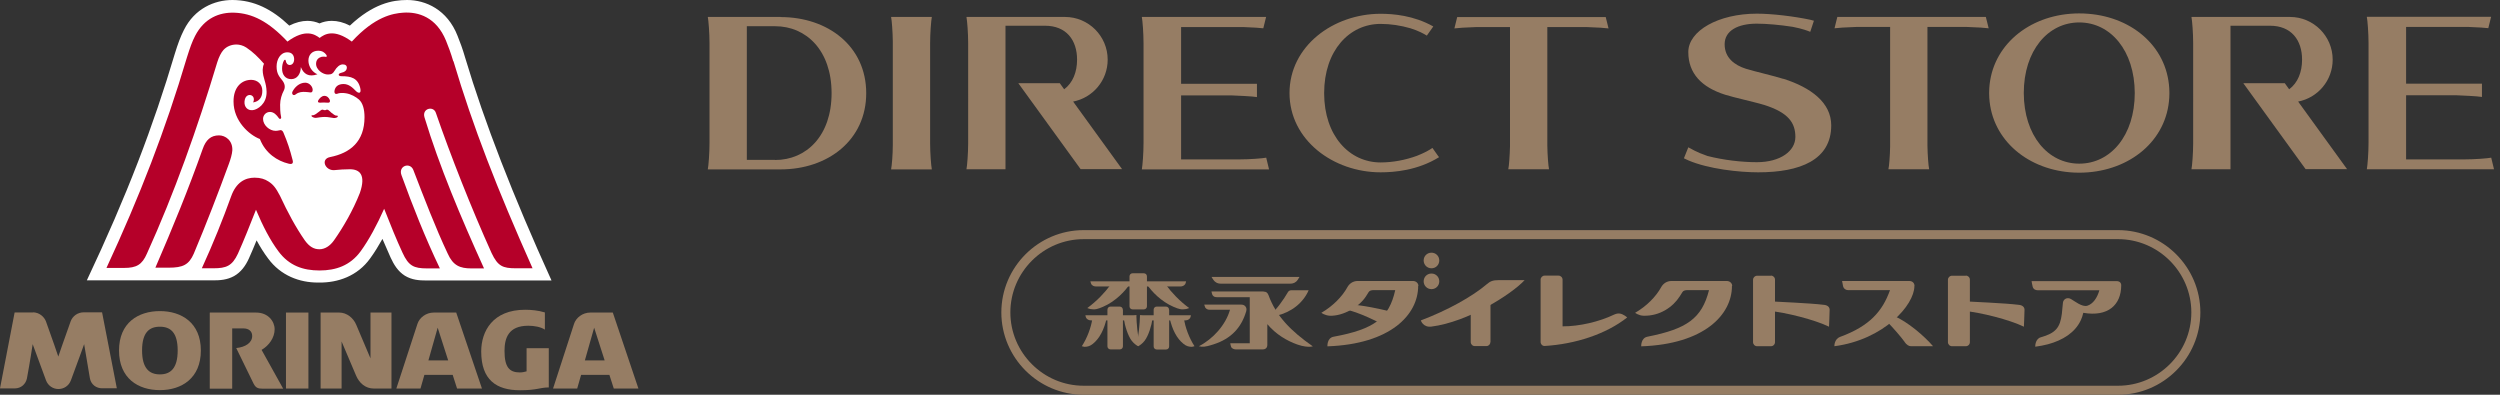 <?xml version="1.0" encoding="UTF-8"?>
<svg id="b" data-name="デザイン" xmlns="http://www.w3.org/2000/svg" viewBox="0 0 205 32.37">
  <rect x="0" y="0" width="205" height="32.37" fill="#333333" stroke="none"/>
  <defs>
    <style>
      .c {
        fill: #fff;
      }

      .d {
        fill: none;
        stroke: #967d64;
        stroke-miterlimit: 10;
        stroke-width: .74px;
      }

      .e {
        fill: #967d64;
      }

      .f {
        fill: #b50029;
      }
    </style>
  </defs>
  <g>
    <g>
      <path class="e" d="M177.89,7.63h0v-.04c-.02-3.6-2.92-6.17-6.66-6.46-.24-.02-.48-.03-.73-.03s-.49,.01-.74,.03c-3.7,.3-6.62,2.87-6.65,6.45,0,.02,0,.03,0,.05h0s0,.04,0,.05c.03,3.58,2.95,6.15,6.65,6.45,.24,.02,.49,.03,.74,.03s.49-.01,.73-.03c3.74-.3,6.64-2.87,6.66-6.46v-.04h0Zm-7.39,5.79c-2.56,0-4.54-2.3-4.55-5.79,0-3.49,1.99-5.79,4.55-5.79s4.54,2.3,4.55,5.79c0,3.49-1.99,5.79-4.55,5.79Z"/>
      <path class="e" d="M146.24,6.47c-.71-.23-2.4-.62-3.07-.83-.92-.29-1.75-.89-1.75-2.01s1.09-1.69,2.64-1.69c.81,0,1.91,.1,2.94,.26,.82,.16,1.25,.33,1.44,.41l.3-.91-.3-.08c-1.32-.28-3.13-.5-4.38-.5-3.14,0-5.62,1.4-5.62,3.15s1.09,2.89,3.03,3.5c.65,.21,2.59,.64,3.21,.84,1.98,.63,2.54,1.47,2.54,2.62s-1.22,2.07-3.16,2.07c-1.27,0-2.76-.18-4.05-.51-.91-.31-1.37-.61-1.57-.71l-.36,.9,.36,.17c1.66,.71,4.18,.98,5.73,.98,3.42,0,5.99-1,5.99-3.85,0-1.88-1.69-3.11-3.92-3.82Z"/>
      <path class="e" d="M117.91,12.83l.03-.02-.48-.68c-.26,.18-.66,.41-1.28,.65-.93,.34-1.96,.54-2.97,.54-2.56,0-4.63-2.18-4.63-5.68s2.07-5.68,4.63-5.68c.83,0,1.66,.13,2.45,.36,.67,.21,1.08,.44,1.34,.6l.53-.75c-1.61-.91-3.31-1.04-4.32-1.04-3.88,0-7.47,2.65-7.47,6.5s3.59,6.5,7.47,6.5c1.11,0,3.03-.15,4.79-1.24l-.05-.08h-.04Z"/>
      <path class="e" d="M64.01,1.39h-5.97c.06,.31,.14,1.33,.14,2.16h0V11.73h0c0,.83-.08,1.85-.14,2.16h5.97c3.88,0,7.02-2.4,7.02-6.25s-3.14-6.24-7.02-6.24Zm-.45,11.72h-2.32V2.15h2.32c2.56,0,4.63,1.99,4.63,5.49s-2.07,5.48-4.63,5.48Z"/>
      <path class="e" d="M76.27,11.73h0V3.55h0c0-.83,.08-1.84,.14-2.16h-3.34c.06,.29,.13,1.21,.14,2.01V11.88c0,.8-.08,1.71-.14,2.01h3.34c-.06-.31-.14-1.33-.14-2.16Z"/>
      <path class="e" d="M87.99,8.33c1.62-.31,2.84-1.73,2.84-3.44,0-1.93-1.57-3.5-3.5-3.5h-8.08c.06,.31,.14,1.33,.14,2.16h0V11.73h0c0,.82-.08,1.84-.14,2.15h3.2V2.11h3.24c1.75,0,2.63,1.18,2.63,2.78,0,1.02-.35,1.91-1.06,2.43l-.36-.5h-3.4l5.11,7.05h3.4l-4.02-5.55Z"/>
      <path class="e" d="M104.06,13.88l-.23-.95c-.31,.06-1.36,.14-2.19,.14h-4.79V7.82h4.08c.35,.01,1.86,.08,2.14,.14v-1.09s-1.18,0-2.05,0h-4.17V2.22h5.14c.73,.02,1.45,.08,1.6,.1l.23-.93h-10.19c.06,.31,.14,1.33,.14,2.16V11.73c0,.83-.08,1.85-.14,2.16h10.42Z"/>
      <path class="e" d="M204.51,13.88l-.23-.95c-.31,.06-1.36,.14-2.19,.14h-4.79V7.81h4.08c.35,.01,1.86,.08,2.14,.14v-1.09s-1.18,0-2.05,0h-4.17V2.21h5.14c.73,.02,1.45,.08,1.6,.1l.23-.93h-10.19c.06,.31,.14,1.33,.14,2.16V11.72c0,.83-.08,1.85-.14,2.16h10.42Z"/>
      <path class="e" d="M188.44,8.33c1.62-.31,2.84-1.73,2.84-3.44,0-1.93-1.57-3.5-3.5-3.5h-8.08c.06,.31,.14,1.33,.14,2.16h0V11.73h0c0,.82-.08,1.84-.14,2.15h3.2V2.11h3.24c1.75,0,2.63,1.18,2.63,2.78,0,1.02-.35,1.91-1.06,2.43l-.36-.5h-3.4l5.11,7.05h3.4l-4.02-5.55Z"/>
      <path class="e" d="M130.12,2.22c.79,.02,1.61,.08,1.78,.11l-.23-.93h-12.18l-.23,.93c.17-.03,.99-.09,1.78-.11h2.78V12.01c-.02,.76-.08,1.6-.14,1.87h3.34c-.06-.29-.13-1.18-.14-1.97V2.22h3.23Z"/>
      <path class="e" d="M161.29,2.21c.79,.02,1.61,.08,1.78,.11l-.23-.93h-12.18l-.23,.93c.17-.03,.99-.09,1.78-.11h2.78V12.01c-.01,.76-.08,1.6-.14,1.87h3.34c-.06-.29-.13-1.18-.14-1.97V2.21h3.23Z"/>
    </g>
    <g>
      <g>
        <path class="e" d="M171.15,25.07c-.41,.13-1.05-.39-1.33-.55-.34-.19-.64,.04-.66,.31-.02,.27-.04,.46-.09,.91-.14,1.1-.48,1.57-1.73,1.92-.12,.03-.2,.1-.27,.18-.05,.06-.08,.12-.11,.19-.06,.15-.07,.31-.07,.37,0,.02,0,.03,0,.03,.36-.05,.7-.11,1.04-.2,1.22-.33,2.23-.96,2.7-1.98,.09-.19,.15-.39,.2-.6h0c2.02,.35,3.11-.64,3.11-2.26,0-.19-.12-.34-.39-.34h-6.96s.05,.34,.09,.46c.06,.22,.25,.29,.4,.29h5.07c-.18,.63-.52,1.12-.99,1.27Z"/>
        <g>
          <g>
            <g>
              <g>
                <path class="e" d="M126.33,28.04c0,.18,.14,.33,.32,.33,2.52-.15,5.05-.97,6.78-2.34,0,0-.32-.29-.62-.32-.16-.02-.3,.02-.46,.09-1.2,.58-2.86,.97-4.22,.96v-3.83c0-.18-.15-.33-.33-.33h-1.14c-.18,0-.33,.15-.33,.33h0v5.1Z"/>
                <path class="e" d="M114.65,25.71c-1.17-.32-3.15-.77-4.44-.77l.02,.41c1.2,.23,2.83,1.07,3.49,1.45l.92-1.09Z"/>
                <g>
                  <path class="e" d="M105.81,23.26c.22,0,.43-.07,.6-.31,.1-.15,.15-.24,.15-.24h-7.21s.04,.09,.15,.24c.17,.24,.38,.31,.6,.31h5.73Z"/>
                  <path class="e" d="M105.6,23.97c-.31,.55-.95,1.45-1.41,1.82l.48,.1c1.22-.29,2.18-1.04,2.64-2.09h-1.41c-.16,0-.25,.08-.3,.17Z"/>
                  <path class="e" d="M103.61,23.9h-4.27s.05,.25,.08,.29c.09,.12,.16,.18,.38,.18h2.68v3.78h-1.6s.05,.27,.08,.32c.09,.12,.22,.18,.38,.18h2.21c.24,0,.37-.15,.37-.36v-1.71c.71,.84,1.59,1.36,2.46,1.67,.48,.17,.88,.2,1.06,.18,.09,0,.21-.03,.21-.03-1.79-1.25-3-2.47-3.63-4.19-.07-.19-.18-.3-.41-.3Z"/>
                  <path class="e" d="M101.8,24.98h-3.05s.05,.19,.08,.24c.09,.12,.19,.18,.38,.18h1.65c-.36,1.26-1.4,2.4-2.55,2.99,0,0,.12,.03,.23,.04,.28,.02,.62-.08,.96-.19,1.49-.47,2.31-1.42,2.69-2.72,.09-.3-.11-.54-.39-.54Z"/>
                </g>
                <g>
                  <path class="e" d="M161.12,24.71c.56,.04,3.26,.14,4.45,.29,.32,.04,.44,.22,.44,.4,0,.24-.05,1.39-.05,1.39-1.19-.58-3.54-1.17-4.93-1.3l.09-.78Z"/>
                  <path class="e" d="M161.2,22.61h-1.14c-.18,0-.33,.15-.33,.33v5.12c0,.18,.15,.33,.33,.33h1.14c.18,0,.33-.15,.33-.33v-5.13c0-.18-.15-.33-.33-.33Z"/>
                </g>
                <g>
                  <path class="e" d="M145.14,24.71c.56,.04,3.26,.14,4.45,.29,.32,.04,.44,.22,.44,.4,0,.24-.05,1.39-.05,1.39-1.19-.58-3.54-1.17-4.93-1.3l.09-.78Z"/>
                  <path class="e" d="M145.22,22.61h-1.14c-.18,0-.33,.15-.33,.33v5.12c0,.18,.15,.33,.33,.33h1.14c.18,0,.33-.15,.33-.33v-5.13c0-.18-.15-.33-.33-.33Z"/>
                </g>
                <path class="e" d="M156.19,28.06c.14,.2,.32,.33,.51,.33h1.81c-.7-.82-2.08-2.01-3.22-2.49l-.57,.45c.57,.59,1.16,1.27,1.47,1.7Z"/>
                <g>
                  <path class="e" d="M116.51,26.28s.18,.59,.87,.5c2.99-.38,6.56-2.64,7.64-3.81h-2.11c-.5,0-.71,.09-1,.34-1.16,.99-3.19,2.13-5.39,2.96Z"/>
                  <path class="e" d="M122.22,28.06v-3.96l-1.62,.79v3.16c0,.18,.15,.33,.33,.33h.95c.18,0,.33-.15,.33-.33Z"/>
                </g>
              </g>
              <g>
                <g>
                  <g>
                    <path class="e" d="M96.8,23.49c.15,0,.29-.06,.38-.18,.04-.05,.08-.24,.08-.24h-7.85s.05,.19,.08,.24c.09,.12,.22,.18,.38,.18h6.94Z"/>
                    <path class="e" d="M89.16,25.26s.18,.07,.24,.08c.39,.07,.6,.01,1.04-.18,1.03-.44,1.82-1.29,2.16-1.81h-1.53c-.49,.66-1.11,1.32-1.91,1.91Z"/>
                    <path class="e" d="M97.51,25.26s-.18,.07-.24,.08c-.39,.07-.6,.01-1.04-.18-1.03-.44-1.82-1.29-2.16-1.81h1.53c.49,.66,1.11,1.32,1.91,1.91Z"/>
                  </g>
                  <g>
                    <path class="e" d="M90.75,26.08h-1.17c-.09,.75-.45,1.67-.87,2.31,0,0,.17,.04,.21,.05,.26,0,.47-.06,.7-.25,.55-.44,.92-1.17,1.13-2.11Z"/>
                    <path class="e" d="M95.91,26.08h1.17c.09,.75,.45,1.67,.87,2.31,0,0-.17,.04-.21,.05-.26,0-.47-.06-.7-.25-.55-.44-.92-1.17-1.13-2.11Z"/>
                    <path class="e" d="M89.46,26.27c-.15,0-.29-.06-.38-.18-.04-.05-.08-.24-.08-.24h4.19l-.17,.42h-3.56Z"/>
                    <path class="e" d="M93.19,25.85l-1.04,.26c.08,.59,.33,1.41,.65,1.83,.16,.21,.38,.38,.53,.45l.12-.22c-.17-.68-.25-1.62-.27-2.32Z"/>
                  </g>
                  <g>
                    <path class="e" d="M97.2,26.27c.15,0,.29-.06,.38-.18,.04-.05,.08-.24,.08-.24h-4.19l.17,.42h3.56Z"/>
                    <path class="e" d="M93.47,25.85l1.04,.26c-.08,.59-.33,1.41-.65,1.83-.16,.21-.38,.38-.53,.45l-.12-.22c.17-.68,.25-1.62,.27-2.32Z"/>
                  </g>
                </g>
                <path class="e" d="M93.8,22.41h-.94c-.13,0-.24,.11-.24,.25v2.46c0,.14,.11,.25,.25,.25h.93c.14,0,.25-.11,.25-.25v-2.46c0-.14-.11-.25-.25-.25Z"/>
                <path class="e" d="M92.07,25.39c0-.14-.11-.25-.25-.25h-.76c-.14,0-.25,.11-.25,.25h0v3.01h0c0,.14,.11,.25,.25,.25h.77c.14,0,.25-.11,.25-.25h0v-3h0Z"/>
                <path class="e" d="M95.86,25.39c0-.14-.11-.25-.25-.25h-.76c-.14,0-.25,.11-.25,.25v3.02c0,.14,.11,.25,.25,.25h.77c.14,0,.25-.11,.25-.25h0v-3h0Z"/>
              </g>
            </g>
            <path class="e" d="M156.99,23.46c0-.23-.14-.41-.42-.42h-5.52s.06,.3,.08,.42c.05,.23,.25,.33,.4,.33h3.45c-.61,1.71-1.65,2.94-4.08,3.83-.51,.19-.48,.77-.48,.77,4.06-.53,6.56-3.38,6.56-4.93Z"/>
            <path class="e" d="M142.04,23.44c0-.2-.18-.4-.45-.4h-4.52c-.4,0-.7,.22-.86,.52-.43,.78-1.21,1.56-2.13,2.09,0,0,.29,.23,.7,.24,1.32,.03,2.39-.7,2.96-1.59,.09-.14,.14-.21,.22-.35,.08-.12,.22-.16,.42-.16h1.76c-.59,2.32-1.81,3.18-5.05,3.82-.55,.11-.51,.79-.51,.79,5.17-.18,7.44-2.59,7.44-4.95Z"/>
            <path class="e" d="M116.31,23.44c0-.2-.18-.4-.45-.4h-4.52c-.4,0-.7,.22-.86,.52-.43,.78-1.21,1.56-2.13,2.09,0,0,.29,.22,.7,.24,1.06,.04,2.39-.7,2.96-1.59,.09-.14,.14-.21,.22-.35,.08-.12,.22-.16,.42-.16h1.76c-.51,2.29-1.71,3.21-5.05,3.82-.56,.1-.51,.79-.51,.79,5.17-.18,7.44-2.59,7.44-4.95Z"/>
          </g>
          <path class="e" d="M117.38,22c-.35,0-.64-.28-.64-.64s.28-.64,.64-.64,.64,.28,.64,.64-.28,.64-.64,.64Z"/>
          <path class="e" d="M117.38,23.71c-.35,0-.64-.28-.64-.64s.28-.64,.64-.64,.64,.28,.64,.64-.28,.64-.64,.64Z"/>
        </g>
      </g>
      <path class="d" d="M173.68,32H88.86c-3.51,0-6.38-2.87-6.38-6.38h0c0-3.51,2.87-6.38,6.38-6.38h84.82c3.51,0,6.38,2.87,6.38,6.38h0c0,3.51-2.87,6.38-6.38,6.38Z"/>
    </g>
  </g>
  <g>
    <g>
      <path class="e" d="M2.71,25.62H1.2l-1.2,6.23H1.21c.53,0,.91-.37,1-.83,.22-1.16,.47-2.8,.47-2.8,0,0,.5,1.36,1.09,2.96,.17,.46,.59,.72,1.02,.72s.86-.25,1.03-.73c.59-1.58,1.08-2.95,1.08-2.95,0,0,.27,1.64,.47,2.79,.09,.52,.52,.83,1,.83h1.21l-1.21-6.23h-1.5c-.49,0-.92,.3-1.08,.75-.44,1.21-1.01,2.88-1.01,2.88,0,0-.57-1.68-1.01-2.88-.14-.38-.55-.75-1.08-.75"/>
      <path class="e" d="M13.11,25.51c1.78,0,3.36,.96,3.36,3.23s-1.57,3.25-3.36,3.25-3.35-.97-3.35-3.25,1.58-3.23,3.35-3.23m-1.46,3.23c0,1.47,.6,1.96,1.46,1.96s1.46-.48,1.46-1.96-.59-1.95-1.46-1.95-1.46,.47-1.46,1.95Z"/>
      <path class="e" d="M17.22,25.63h3.78c.99,0,1.52,.72,1.52,1.37,0,.68-.45,1.33-1.07,1.69l1.77,3.18h-1.68c-.35,0-.56-.04-.75-.42-.53-1.07-1.42-2.91-1.42-2.91,.77-.08,1.31-.44,1.31-.99,0-.4-.3-.62-.71-.62h-.93v4.94h-1.84v-6.23"/>
      <rect class="e" x="23.45" y="25.63" width="1.84" height="6.23"/>
      <path class="e" d="M26.29,31.86v-6.23h1.53c.61,0,1.16,.44,1.39,1,.49,1.16,1.17,2.76,1.17,2.76v-3.76h1.72v6.23h-1.45c-.68,0-1.19-.44-1.46-1.08-.39-.93-1.18-2.78-1.18-2.78v3.86h-1.72"/>
      <path class="e" d="M37.48,31.86l-.36-1.12h-2.32l-.32,1.12h-1.98s.79-2.42,1.73-5.3c.16-.51,.71-.93,1.33-.93h1.85l2.11,6.23h-2.04m-.73-2.31l-.86-2.68-.76,2.68h1.62Z"/>
      <path class="e" d="M43.18,28.55v1.9c-.18,.05-.36,.09-.55,.09-.85,0-1.26-.42-1.26-1.76,0-1.07,.33-2.07,1.95-2.07,.46,0,1.02,.09,1.36,.32v-1.41c-.55-.17-1.13-.22-1.62-.22-2.66,0-3.6,1.77-3.6,3.42,0,2.33,1.24,3.18,3.18,3.18,1.41,0,1.63-.23,2.36-.23v-3.22h-1.84"/>
      <path class="e" d="M50.33,31.86l-.36-1.12h-2.32l-.32,1.12h-1.98s.79-2.42,1.72-5.3c.16-.51,.71-.93,1.33-.93h1.85l2.1,6.23h-2.04m-.73-2.31l-.86-2.68-.76,2.68h1.62Z"/>
    </g>
    <g>
      <path class="c" d="M45.22,22.99c-3.17-6.98-5.5-12.98-7.08-18.27-.19-.67-.44-1.34-.62-1.78C36.68,.79,34.91,0,33.38,0c-1.23,0-2.8,.32-4.69,2.1-.52-.27-1.01-.39-1.49-.39-.39,0-.72,.09-1,.21-.27-.12-.61-.21-.99-.21-.47,0-.97,.13-1.49,.39C22.31,.76,20.84,.01,19.06,0c-1.49,0-3.11,.71-3.98,2.46-.28,.55-.49,1.12-.74,1.93-1.77,5.96-3.92,11.61-7.22,18.6h10.36c.57,0,1.14-.04,1.71-.35,.57-.32,.95-.85,1.22-1.45,.22-.49,.43-.98,.63-1.48,.29,.53,.6,1.03,.94,1.48,1.04,1.42,2.59,1.98,4.08,1.98h.1c1.53,.02,3.15-.52,4.2-1.99,.35-.48,.68-1.02,1-1.59,.23,.54,.45,1.05,.66,1.51,.28,.61,.61,1.15,1.18,1.51,.58,.35,1.17,.39,1.77,.39h10.25"/>
      <path class="f" d="M26.24,8.42c.2-.02,.42-.02,.62,0,.19,.02,.23-.1,.18-.23-.07-.17-.22-.33-.44-.33s-.38,.19-.48,.33c-.09,.13-.05,.24,.13,.23"/>
      <path class="f" d="M25.6,9.44c-.06,0-.09,.09,0,.14,.1,.06,.22,.1,.35,.08,.14-.02,.42-.07,.69-.07,.3,0,.52,.07,.74,.09,.14,0,.25-.04,.29-.08,.06-.06,.03-.13-.05-.12-.11,.01-.16-.04-.22-.07-.14-.09-.3-.22-.44-.36-.09-.08-.19-.07-.26-.02h-.14c-.07-.05-.16-.06-.26,.02-.13,.1-.28,.22-.43,.32-.09,.06-.17,.09-.27,.08"/>
      <path class="f" d="M25.03,6.78c-.51,0-.89,.41-1.05,.74-.08,.17,.06,.39,.28,.21,.24-.19,.54-.21,.8-.19,.13,0,.27,.03,.39,.04,.1,.01,.19-.04,.19-.21,0-.27-.27-.59-.61-.59"/>
      <path class="f" d="M37.16,5c-.18-.62-.42-1.26-.59-1.67-.79-1.92-2.26-2.38-3.52-2.29-.83,.06-2.31,.31-4.2,2.37-1.48-1.09-2.24-.6-2.64-.3-.4-.3-1.17-.78-2.64,.3-1.56-1.66-2.89-2.32-4.36-2.37-1.22-.04-2.45,.44-3.21,1.9-.24,.46-.42,.97-.67,1.76-1.78,6-3.87,11.38-6.6,17.27h1.44c1.02,0,1.48-.26,1.88-1.18,2.22-4.89,4.15-10.3,5.76-15.67,.14-.45,.32-.81,.52-1.03,.27-.29,.65-.44,1.06-.44,.23,0,.54,.07,.81,.25,.53,.35,.99,.8,1.45,1.33-.07,.12-.11,.37-.11,.5,0,.33,.09,.63,.16,.87,.09,.29,.15,.57,.16,.93,.02,.99-.75,1.46-1.12,1.5-.44,.06-.73-.27-.69-.71,.04-.43,.27-.53,.43-.53,.21,0,.45,.21,.28,.61,.49-.08,.76-.41,.75-.97-.01-.56-.42-.86-.86-.88-.81-.03-1.51,.58-1.5,1.78,0,1.6,1.29,2.74,2.16,3.07,.46,1.18,1.44,1.8,2.35,2.02,.31,.08,.41-.03,.33-.31-.22-.86-.41-1.44-.75-2.24-.05-.13-.15-.2-.23-.2s-.22,.06-.41,.06c-.5,0-1.03-.47-1.03-.98,0-.29,.23-.57,.57-.57,.32,0,.55,.26,.71,.49,.1,.16,.24,.06,.2-.08-.08-.35-.08-.78-.08-1,0-.43,.14-.86,.3-1.16,.14-.27,.09-.56-.11-.82-.25-.32-.48-.55-.48-1.16,0-.57,.31-1.15,.87-1.16,.44-.01,.57,.31,.57,.57,0,.29-.16,.47-.36,.47-.17,0-.3-.13-.33-.36-.02-.1-.09-.09-.15,0-.11,.2-.15,.43-.15,.67,0,.46,.25,.85,.75,.85,.48,0,.78-.42,.79-.99,.22,.56,.64,.85,1.36,.59-.41-.16-.73-.62-.74-1.1-.01-.47,.29-.83,.8-.83,.33,0,.53,.14,.67,.34,.07,.1,.03,.2-.07,.16-.1-.03-.25-.01-.32,0-.23,.06-.43,.22-.45,.52-.02,.29,.13,.5,.32,.67,.19,.16,.45,.27,.66,.26,.31,0,.41-.1,.53-.3,.18-.3,.41-.52,.67-.53,.22,0,.35,.1,.34,.28-.01,.21-.16,.35-.49,.42-.25,.06-.24,.28,.07,.27,.75,0,1.32,.14,1.52,.97,.12,.51-.18,.44-.38,.22-.26-.27-.57-.55-.99-.55-.44,0-.69,.22-.74,.55-.04,.23,.1,.3,.22,.25,.16-.07,.43-.09,.72-.04,.43,.07,.82,.3,1.06,.51,.32,.28,.46,.81,.46,1.45,0,1.99-1.16,2.94-2.82,3.27-.82,.16-.4,1.14,.36,1.07,.4-.04,.82-.07,1.26-.07,.81,0,1.33,.46,.82,1.94-.57,1.45-1.38,2.84-2.13,3.9-.32,.45-.74,.72-1.19,.72s-.82-.21-1.19-.72c-.76-1.09-1.42-2.33-2.04-3.66-.34-.66-.57-.94-.95-1.18-.29-.19-.64-.31-1.13-.31-.78,0-1.52,.38-1.93,1.54-.66,1.83-1.46,3.84-2.4,5.89h.96c1.04,0,1.53-.19,2-1.2,.51-1.14,.98-2.33,1.48-3.6,.56,1.33,1.16,2.5,1.85,3.42,.87,1.17,2.02,1.56,3.36,1.56s2.51-.4,3.37-1.57c.68-.93,1.36-2.2,1.93-3.49,.51,1.3,1.03,2.58,1.5,3.59,.5,1.1,.93,1.3,2.02,1.3h1.05c-1.22-2.55-2.24-5.14-3.15-7.65-.28-.76,.7-1.09,.97-.43,.89,2.31,1.84,4.79,2.82,6.86,.44,.99,1.01,1.22,1.94,1.22h1.04c-1.92-4.23-3.67-8.39-4.88-12.38-.23-.74,.73-.98,.93-.38,1.21,3.51,2.91,7.82,4.57,11.5,.51,1.08,.92,1.25,1.99,1.25h1.37c-2.91-6.53-4.89-11.61-6.48-16.96"/>
      <path class="f" d="M19.05,12.36c.05-.85-.58-1.26-1.09-1.26-.67,0-1.08,.37-1.34,1.12-1.19,3.35-2.43,6.38-3.88,9.73h1.09c1.18,0,1.66-.24,2.06-1.15,1-2.37,2.04-5.07,2.88-7.37,.13-.35,.26-.79,.28-1.09"/>
    </g>
  </g>
</svg>